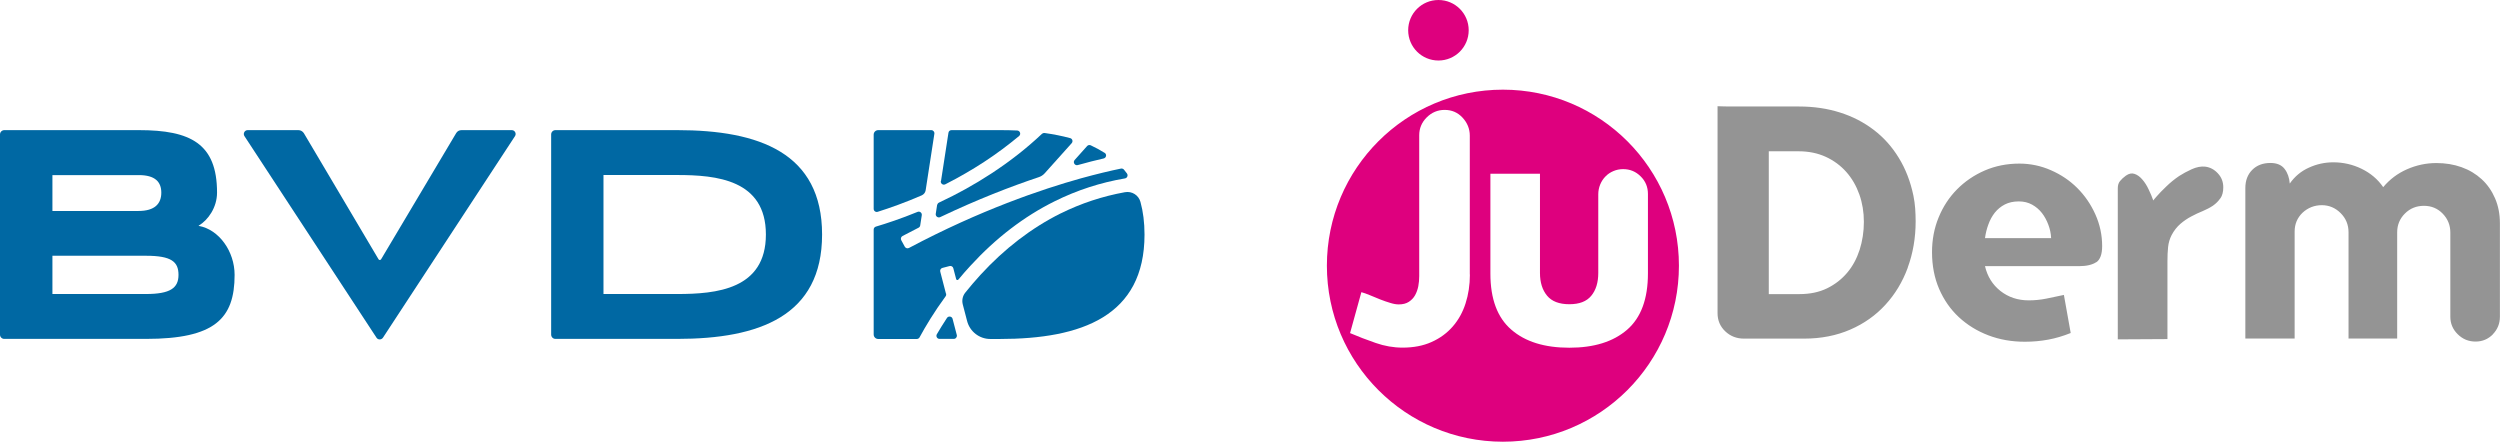 <?xml version="1.0" encoding="UTF-8"?>
<svg xmlns="http://www.w3.org/2000/svg" id="uuid-bdc390f0-ec72-4663-81e7-b437f7be8c5a" viewBox="0 0 271.84 48.03">
  <path d="M179.19,21.1v8.62c0,2.78-.75,4.82-2.26,6.13-1.51,1.31-3.6,1.96-6.29,1.96s-4.79-.65-6.3-1.96c-1.52-1.31-2.28-3.34-2.28-6.1v-10.86h5.39v10.79c0,1.03.26,1.85.77,2.47.51.62,1.32.93,2.42.93s1.87-.3,2.38-.91c.51-.61.77-1.44.77-2.49v-8.55c0-.37.07-.73.21-1.07.14-.34.33-.63.58-.88.24-.25.53-.44.86-.58.33-.14.68-.21,1.05-.21.75,0,1.38.26,1.91.79.53.52.79,1.16.79,1.91M159.83,29.86c0,1.12-.16,2.17-.47,3.13-.31.97-.78,1.81-1.4,2.52-.62.71-1.38,1.27-2.3,1.68-.91.41-1.96.61-3.15.61-.98,0-1.96-.17-2.93-.51-.97-.34-1.9-.69-2.78-1.07l1.23-4.45c.26.07.57.18.93.33.36.15.73.3,1.12.46.39.15.75.28,1.1.38.35.11.65.16.91.16.44,0,.81-.09,1.1-.28.29-.19.52-.43.68-.72.16-.29.28-.62.35-.98.07-.36.1-.73.1-1.1v-15.31c0-.75.27-1.4.81-1.94s1.19-.82,1.96-.82,1.42.28,1.94.84c.52.56.79,1.22.79,1.96v15.1ZM182.56,28.89c0-10.57-8.57-19.14-19.14-19.14s-19.14,8.57-19.14,19.14,8.57,19.14,19.14,19.14,19.14-8.57,19.14-19.14" fill="#de007e"></path>
  <path d="M271.07,36.35c-.51.52-1.14.79-1.89.79s-1.39-.26-1.93-.79c-.54-.53-.81-1.16-.81-1.91v-9.15c0-.79-.27-1.48-.82-2.05-.55-.57-1.23-.86-2.05-.86s-1.51.28-2.07.84c-.56.56-.84,1.24-.84,2.03v11.56h-5.29v-11.56c0-.82-.29-1.51-.86-2.08-.57-.57-1.26-.86-2.05-.86s-1.51.28-2.09.82c-.57.55-.86,1.23-.86,2.05v11.63h-5.36v-16.36c0-.82.25-1.48.75-1.98.5-.5,1.16-.75,1.98-.75.7,0,1.21.22,1.54.65.33.43.51.96.56,1.59.54-.77,1.23-1.35,2.08-1.73.85-.39,1.74-.58,2.65-.58,1.07,0,2.1.23,3.07.7.97.47,1.76,1.13,2.36,2,.7-.84,1.56-1.49,2.58-1.94,1.02-.45,2.08-.68,3.21-.68.98,0,1.89.15,2.73.45.84.3,1.57.74,2.19,1.31.62.57,1.1,1.26,1.45,2.07.35.81.53,1.71.53,2.72v10.16c0,.75-.26,1.38-.77,1.91M241.43,21.56c-.21.31-.48.58-.81.81-.33.22-.7.41-1.1.58-.41.16-.82.36-1.24.58-.42.22-.82.49-1.19.81-.37.32-.69.72-.95,1.21-.21.4-.34.84-.39,1.31-.05.48-.07.99-.07,1.53v8.48l-5.4.03v-16.43c0-.33.08-.59.25-.79.16-.2.37-.39.63-.58.33-.23.64-.3.95-.19.3.1.58.31.84.61.26.3.49.66.68,1.07.2.41.37.81.51,1.21.02-.05.15-.2.39-.47.23-.27.57-.62,1.02-1.05.44-.43.91-.81,1.4-1.14.4-.26.85-.5,1.37-.74.51-.23,1-.33,1.47-.28.54.07,1,.32,1.38.74.39.42.58.92.58,1.51,0,.49-.1.89-.32,1.21M223.03,25.89c-.02-.49-.12-.98-.3-1.45-.18-.48-.41-.91-.7-1.28-.29-.37-.65-.68-1.07-.91-.42-.23-.9-.35-1.44-.35-.58,0-1.09.11-1.52.33-.43.22-.79.52-1.09.89-.29.37-.53.8-.7,1.28-.18.48-.3.98-.37,1.49h7.18ZM227.95,28.5c-.43.29-1.06.44-1.88.44h-10.23c.26,1.12.82,2.02,1.68,2.7.87.68,1.89,1.02,3.08,1.02.63,0,1.27-.06,1.91-.19.64-.13,1.28-.26,1.91-.4l.74,4.14c-.82.33-1.63.57-2.44.72-.81.15-1.65.23-2.54.23-1.43,0-2.75-.23-3.98-.7-1.23-.47-2.29-1.13-3.21-1.98-.91-.85-1.62-1.87-2.14-3.07-.51-1.19-.77-2.52-.77-3.99,0-1.35.24-2.62.72-3.78.48-1.17,1.14-2.18,2-3.05.85-.86,1.86-1.55,3.01-2.05,1.16-.5,2.41-.75,3.77-.75,1.19,0,2.34.24,3.43.72,1.1.48,2.06,1.13,2.87,1.94.82.82,1.47,1.77,1.96,2.86.49,1.09.74,2.24.74,3.45,0,.89-.22,1.48-.65,1.77M192.33,16.46v15.52h3.33c1.15,0,2.15-.21,3.01-.63.86-.42,1.59-.99,2.19-1.7.6-.71,1.04-1.54,1.35-2.49.3-.95.46-1.96.46-3.03s-.16-2.04-.49-2.98c-.33-.93-.8-1.75-1.42-2.45s-1.37-1.25-2.24-1.65c-.88-.4-1.86-.6-2.96-.6h-3.22ZM207.45,29.09c-.57,1.55-1.38,2.9-2.44,4.05-1.05,1.15-2.32,2.05-3.82,2.7s-3.17.98-5.01.98h-6.55c-.79,0-1.47-.26-2.03-.79-.56-.53-.84-1.19-.84-1.98V11.55c.42.02,1.04.03,1.86.03h7.01c1.59,0,3.07.22,4.43.65,1.37.43,2.59,1.06,3.68,1.89,1.09.83,2,1.85,2.73,3.05.74,1.2,1.27,2.58,1.59,4.12.09.47.16.93.19,1.38.03.46.05.92.05,1.39,0,1.8-.29,3.48-.86,5.03" fill="#949494"></path>
  <path d="M156.41,0c1.82,0,3.29,1.47,3.29,3.29s-1.47,3.29-3.29,3.29-3.29-1.47-3.29-3.29S154.59,0,156.41,0" fill="#de007e"></path>
  <path d="M5.7,27.82v4.15h10.17c2.64,0,3.54-.65,3.54-2.08s-.77-2.08-3.54-2.08H5.7ZM5.7,19.03v3.91h9.36c1.79,0,2.48-.81,2.48-1.99s-.69-1.91-2.44-1.91H5.7ZM0,36.39V14.62c0-.26.21-.47.47-.47h14.63c5.61,0,8.5,1.46,8.5,6.79,0,1.61-.96,2.98-2,3.6-.01,0,0,.02,0,.02,2.22.39,3.91,2.78,3.91,5.33,0,4.76-2.16,6.96-9.64,6.96H.46C.21,36.85,0,36.65,0,36.39" fill="#0068a3"></path>
  <path d="M26.94,14.15h5.51c.24,0,.46.13.59.33l8.12,13.71c.06.11.22.11.28,0l8.16-13.71c.12-.21.34-.33.58-.33h5.47c.33,0,.53.37.35.65l-14.36,21.92c-.17.25-.54.25-.7,0l-14.36-21.92c-.18-.28.02-.65.35-.65" fill="#0068a3"></path>
  <path d="M73.64,31.97c4.23,0,9.64-.49,9.64-6.47s-5.41-6.47-9.64-6.47h-8.02v12.94h8.02ZM59.93,36.39V14.62c0-.26.21-.47.46-.47h13.25c8.91,0,15.75,2.48,15.75,11.35s-6.84,11.35-15.75,11.35h-13.25c-.26,0-.46-.21-.46-.47" fill="#0068a3"></path>
  <path d="M101.9,22.27l-.15.98c-.04.27.24.47.48.36,4.03-1.92,7.68-3.33,10.73-4.35.24-.08.46-.22.63-.41l2.94-3.28c.17-.19.08-.49-.16-.55-.88-.24-1.81-.42-2.79-.56-.1-.01-.2.02-.28.09-1.64,1.55-3.49,3-5.51,4.32-1.77,1.16-3.68,2.22-5.69,3.16-.1.05-.17.14-.19.25" fill="#0068a3"></path>
  <path d="M120.11,16.62c-.47-.3-.98-.57-1.51-.82-.13-.06-.29-.03-.39.08l-1.36,1.52c-.22.25.02.64.34.55,1.03-.29,1.98-.53,2.82-.72.29-.07.36-.45.1-.62" fill="#0068a3"></path>
  <path d="M102.3,19.69c-.04.27.24.48.49.35,1.47-.75,2.88-1.56,4.21-2.43,1.35-.88,2.62-1.83,3.81-2.82.24-.2.1-.58-.2-.6-.62-.03-1.25-.04-1.89-.04h-5.26c-.17,0-.31.12-.33.29l-.81,5.25Z" fill="#0068a3"></path>
  <path d="M102.16,36.85h1.55c.22,0,.38-.21.33-.42l-.46-1.76c-.07-.28-.45-.34-.61-.1-.41.63-.78,1.22-1.1,1.77-.13.23.03.51.29.51" fill="#0068a3"></path>
  <path d="M100.23,21.24s0,0,0,0c.22-.1.38-.3.42-.54l.95-6.16c.03-.2-.13-.39-.33-.39h-5.78c-.27,0-.49.22-.49.49v8.07c0,.23.22.39.44.32,1.33-.42,3-1.01,4.79-1.79" fill="#0068a3"></path>
  <path d="M115.34,23.2c-3.17,1.58-6.11,3.83-8.74,6.7-.59.64-1.13,1.29-1.64,1.92-.29.36-.39.84-.27,1.29l.47,1.8c.3,1.15,1.34,1.95,2.52,1.95h1.02c8.91,0,15.75-2.48,15.75-11.35,0-1.32-.15-2.5-.44-3.55-.2-.74-.93-1.2-1.69-1.06-2.44.44-4.77,1.21-6.99,2.31" fill="#0068a3"></path>
  <path d="M102.86,31.93l-.62-2.39c-.05-.18.06-.37.24-.41l.77-.2c.18-.05.37.06.41.24l.31,1.18c.03.11.16.14.24.05.41-.5.85-1,1.31-1.5,2.75-3,5.83-5.37,9.17-7.02,2.42-1.2,4.97-2.03,7.63-2.48.25-.04.37-.33.22-.54-.11-.14-.22-.28-.33-.42-.08-.09-.2-.13-.32-.11-1.17.24-2.64.59-4.35,1.06-4.27,1.19-10.96,3.46-18.7,7.57-.16.09-.37.03-.46-.14l-.38-.7c-.09-.16-.03-.37.14-.46.59-.31,1.17-.61,1.74-.9.1-.05.16-.14.18-.25l.17-1.11c.04-.26-.22-.46-.46-.36-1.83.75-3.39,1.26-4.53,1.6-.14.04-.24.17-.24.32v11.41c0,.27.22.49.49.49h4.2c.12,0,.24-.07.3-.18.66-1.22,1.6-2.78,2.83-4.46.06-.08.08-.19.06-.29" fill="#0068a3"></path>
</svg>
